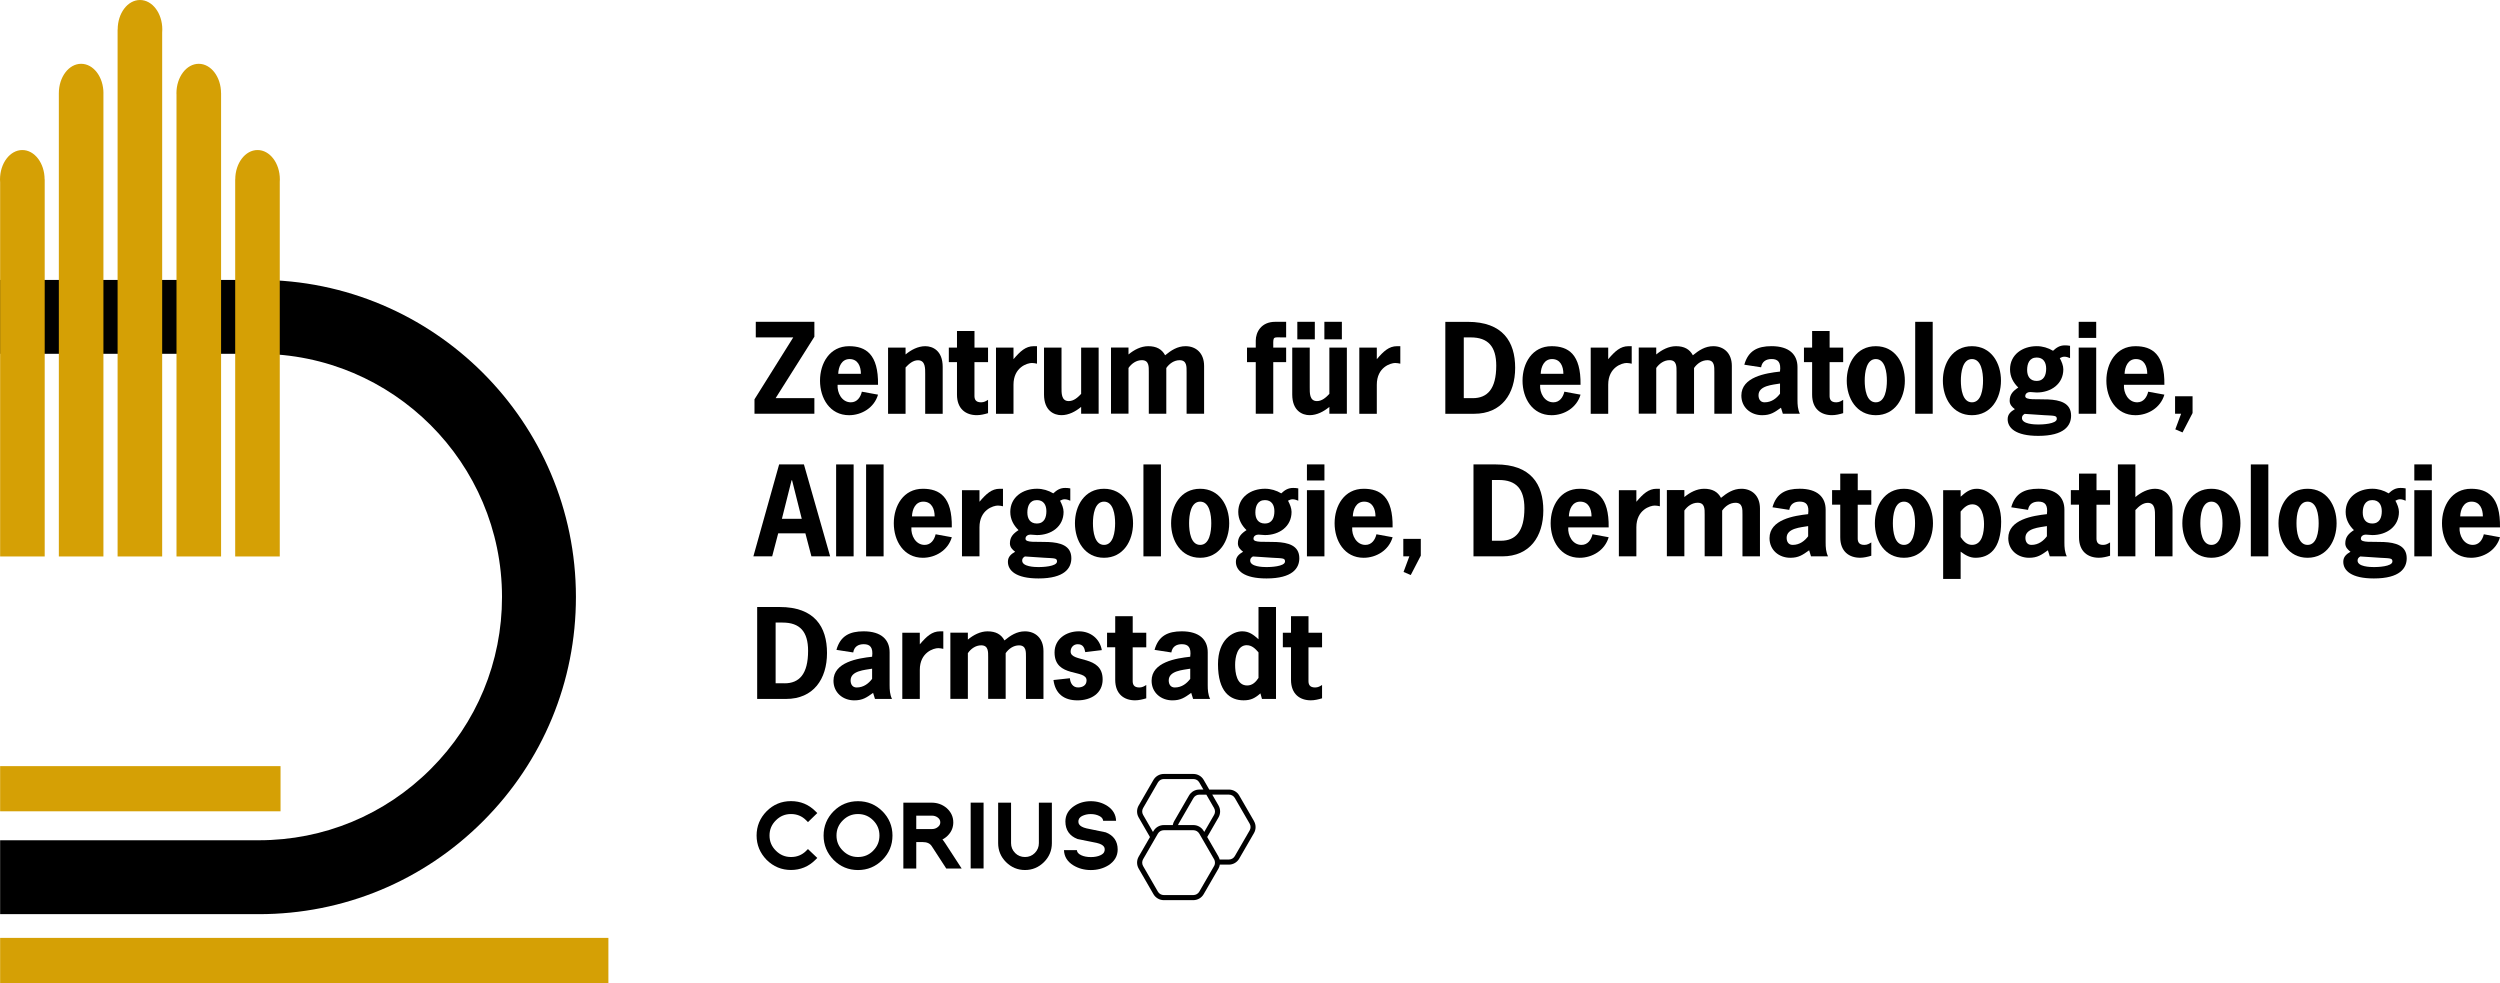 <?xml version="1.0" encoding="UTF-8"?> <svg xmlns="http://www.w3.org/2000/svg" version="1.1" viewBox="0 0 811.48 319.09"><defs><style> .st0, .st1 { fill: #d5a005; } .st1 { fill-rule: evenodd; } </style></defs><g id="LOGO"><path d="M84.04,296.73H.04v-23.99h84c21.07,0,40.89-8.23,55.8-23.15,14.91-14.92,23.12-34.75,23.11-55.82-.02-43.52-35.43-78.92-78.95-78.92H.04v-23.99h83.97c56.74,0,102.91,46.15,102.93,102.89.01,27.48-10.69,53.33-30.13,72.79-19.44,19.46-45.28,30.18-72.76,30.19Z"></path><rect class="st0" x=".04" y="304.43" width="197.44" height="14.66"></rect><rect class="st0" x=".04" y="248.68" width="91.02" height="14.66"></rect><path class="st1" d="M14.48,58.23c-.01-5.27-3.25-9.53-7.24-9.53S0,52.98,0,58.26c0,.32.01.64.04.96v121.41h14.47V58.23h-.03Z"></path><path class="st1" d="M33.58,30.27c0-5.28-3.24-9.56-7.24-9.56s-7.24,4.28-7.24,9.56c0,.03,0,.06,0,.09v150.26h14.47V30.45c0-.06,0-.11,0-.17Z"></path><path class="st1" d="M52.68,9.56c0-5.28-3.24-9.56-7.24-9.56s-7.24,4.28-7.24,9.56c0,0,0,.02,0,.02h-.03v171.04h14.47V10.56c.03-.33.04-.66.04-1Z"></path><path class="st1" d="M71.75,30.26c0-5.27-3.25-9.55-7.24-9.55s-7.24,4.28-7.24,9.56c0,.15.01.29.02.44v149.91h14.47V30.26h0Z"></path><path class="st1" d="M90.84,58.26c0-5.28-3.24-9.56-7.24-9.56s-7.23,4.27-7.24,9.53h-.02v122.39h14.47V58.96c.01-.23.03-.46.03-.7Z"></path></g><g id="CORIUS"><g><g><path d="M264.34,109.3l-12.58,19.94h12.58v5.06h-19.44v-4.68l12.58-20.1h-12.16v-5.06h19.02v4.83Z"></path><path d="M271.88,124.91c-.19,2.61,1.38,5.68,4.3,5.68,2.03,0,3.14-1.65,3.57-3.45l5.25.96c-1.23,4.26-5.33,6.67-9.4,6.67-6.25,0-9.43-5.52-9.43-11.2s3.14-11.2,9.43-11.2c5.41,0,9.55,2.57,9.4,12.54h-13.12ZM279.44,121.34c0-2.42-.96-4.79-3.68-4.79-2.57,0-3.6,2.49-3.68,4.79h7.36Z"></path><path d="M293.95,115.05c1.8-1.5,4.03-2.68,6.4-2.68s5.64,1.42,5.64,6.71v15.23h-5.68v-12.92c0-1.73.12-4.45-2.34-4.45-1.65,0-2.95,1.19-4.03,2.34v15.03h-5.68v-21.48h5.68v2.22Z"></path><path d="M316.3,112.83h4.41v4.72h-4.41v10.93c0,1.04.31,2.11,2.15,2.11.96,0,1.57-.38,2.26-.81v4.33c-1.19.35-2.42.65-3.64.65-3.53,0-6.44-1.99-6.44-6.67v-10.55h-2.65v-4.72h2.65v-5.37h5.68v5.37Z"></path><path d="M328.97,116.59c2.19-2.57,3.95-4.22,6.56-4.22h1.07v5.68c-.54-.11-1.07-.23-1.65-.23-1.46,0-5.98,1.34-5.98,7.06v9.43h-5.68v-21.48h5.68v3.76Z"></path><path d="M350.92,132.08c-1.8,1.5-4.03,2.68-6.4,2.68s-5.64-1.42-5.64-6.71v-15.23h5.68v12.92c0,1.73-.12,4.45,2.34,4.45,1.65,0,2.95-1.19,4.03-2.34v-15.03h5.68v21.48h-5.68v-2.22Z"></path><path d="M366.31,115.05c1.8-1.5,4.03-2.68,6.4-2.68,2.65,0,4.41.96,5.48,2.95,1.96-1.61,3.99-2.95,6.63-2.95,3.34,0,6.02,2.19,6.02,6.4v15.53h-5.68v-13.54c0-1.69.12-3.84-2.26-3.84-1.8,0-3.34,1.11-4.33,2.53v14.84h-5.68v-13.54c0-1.69.12-3.84-2.26-3.84-1.8,0-3.34,1.11-4.33,2.53v14.84h-5.68v-21.48h5.68v2.22Z"></path><path d="M417.47,117.54h-4.18v16.76h-5.68v-16.76h-2.84v-4.72h2.84v-2.26c0-2.72,1.76-6.1,6.29-6.1h3.57v5.06h-1.04c-3.07,0-3.18-.46-3.14,2.53v.77h4.18v4.72Z"></path><path d="M431.49,132.08c-1.8,1.5-4.03,2.68-6.4,2.68s-5.64-1.42-5.64-6.71v-15.23h5.68v12.92c0,1.73-.12,4.45,2.34,4.45,1.65,0,2.95-1.19,4.03-2.34v-15.03h5.68v21.48h-5.68v-2.22ZM426.78,110.14h-5.68v-5.68h5.68v5.68ZM435.56,110.14h-5.68v-5.68h5.68v5.68Z"></path><path d="M446.9,116.59c2.19-2.57,3.95-4.22,6.56-4.22h1.07v5.68c-.54-.11-1.07-.23-1.65-.23-1.46,0-5.98,1.34-5.98,7.06v9.43h-5.68v-21.48h5.68v3.76Z"></path><path d="M476.43,104.47c11.35,0,15.38,6.44,15.38,14.92s-4.41,14.92-13.31,14.92h-9.36v-29.84h7.29ZM478.04,129.24c4.76,0,7.63-2.99,7.63-10.55,0-6.25-2.68-9.17-8.28-9.17h-2.26v19.71h2.91Z"></path><path d="M499.91,124.91c-.19,2.61,1.38,5.68,4.3,5.68,2.03,0,3.15-1.65,3.57-3.45l5.25.96c-1.23,4.26-5.33,6.67-9.4,6.67-6.25,0-9.43-5.52-9.43-11.2s3.14-11.2,9.43-11.2c5.41,0,9.55,2.57,9.4,12.54h-13.12ZM507.46,121.34c0-2.42-.96-4.79-3.68-4.79-2.57,0-3.6,2.49-3.68,4.79h7.36Z"></path><path d="M522.01,116.59c2.19-2.57,3.95-4.22,6.56-4.22h1.07v5.68c-.54-.11-1.07-.23-1.65-.23-1.46,0-5.98,1.34-5.98,7.06v9.43h-5.68v-21.48h5.68v3.76Z"></path><path d="M537.61,115.05c1.8-1.5,4.03-2.68,6.4-2.68,2.65,0,4.41.96,5.48,2.95,1.96-1.61,3.99-2.95,6.63-2.95,3.34,0,6.02,2.19,6.02,6.4v15.53h-5.68v-13.54c0-1.69.11-3.84-2.26-3.84-1.8,0-3.34,1.11-4.33,2.53v14.84h-5.68v-13.54c0-1.69.11-3.84-2.26-3.84-1.8,0-3.34,1.11-4.33,2.53v14.84h-5.68v-21.48h5.68v2.22Z"></path><path d="M578.08,132.35c-2.11,1.5-3.38,2.42-6.1,2.42-3.72,0-6.75-2.53-6.75-6.37,0-6.06,7.98-7.29,12.54-7.79.38-2.99-.61-4.07-2.72-4.07-1.8,0-3.11.81-3.41,2.68l-5.45-.84c1.27-4.56,4.33-6.02,8.82-6.02,5.79,0,8.44,2.76,8.44,6.79v10.66c0,1.53.08,3.07.77,4.49h-5.52l-.61-1.96ZM577.78,124.49c-2.34.42-6.98.65-6.98,3.8,0,1.27.61,2.3,1.96,2.3,2.34,0,3.95-1.38,5.02-2.8v-3.3Z"></path><path d="M593.87,112.83h4.41v4.72h-4.41v10.93c0,1.04.31,2.11,2.15,2.11.96,0,1.57-.38,2.26-.81v4.33c-1.19.35-2.42.65-3.64.65-3.53,0-6.44-1.99-6.44-6.67v-10.55h-2.65v-4.72h2.65v-5.37h5.68v5.37Z"></path><path d="M599.44,123.57c0-5.71,3.14-11.2,9.43-11.2s9.43,5.48,9.43,11.2-3.18,11.2-9.43,11.2-9.43-5.52-9.43-11.2ZM612.47,123.57c0-2.68-.54-7.02-3.6-7.02s-3.6,4.33-3.6,7.02.54,7.02,3.6,7.02,3.6-4.33,3.6-7.02Z"></path><path d="M627.34,134.3h-5.68v-29.84h5.68v29.84Z"></path><path d="M630.64,123.57c0-5.71,3.14-11.2,9.43-11.2s9.43,5.48,9.43,11.2-3.18,11.2-9.43,11.2-9.43-5.52-9.43-11.2ZM643.68,123.57c0-2.68-.54-7.02-3.6-7.02s-3.6,4.33-3.6,7.02.54,7.02,3.6,7.02,3.6-4.33,3.6-7.02Z"></path><path d="M658.99,127.25c-.65,0-1.61.34-1.61,1.34,0,2.8,14.88-2.07,14.88,6.33,0,3.18-2.15,6.56-10.66,6.56-7.4,0-9.93-2.61-9.93-5.41,0-1.65,1.04-2.49,2.34-3.26-.92-.69-1.69-1.5-1.69-2.72,0-2.11,1.15-3.22,2.8-4.3-1.57-1.53-2.68-3.45-2.68-5.91,0-4.76,4.03-7.52,8.67-7.52,1.88,0,3.68.54,5.29,1.5,1.15-1.07,2.19-1.76,3.87-1.76.54,0,1.11.04,1.65.15v3.99c-.58-.23-1.19-.46-1.8-.46s-1,.19-1.53.46c.61,1.15,1.15,2.42,1.15,3.64,0,4.76-3.99,7.52-8.63,7.52l-2.11-.15ZM657.19,134.34c-.54.34-.88.65-.88,1.34,0,1.99,4.03,2.11,5.37,2.11.96,0,5.94-.12,5.94-1.84,0-1.11-.77-1-4.14-1.19l-6.29-.42ZM661.1,123.64c2.38,0,3.07-1.96,3.07-3.99s-.92-3.6-3.07-3.6c-2.38,0-3.11,1.99-3.11,4.03s.92,3.57,3.11,3.57Z"></path><path d="M680.41,109.68h-5.68v-5.22h5.68v5.22ZM680.41,134.3h-5.68v-21.48h5.68v21.48Z"></path><path d="M689.42,124.91c-.19,2.61,1.38,5.68,4.3,5.68,2.03,0,3.14-1.65,3.57-3.45l5.25.96c-1.23,4.26-5.33,6.67-9.4,6.67-6.25,0-9.43-5.52-9.43-11.2s3.14-11.2,9.43-11.2c5.41,0,9.55,2.57,9.4,12.54h-13.12ZM696.98,121.34c0-2.42-.96-4.79-3.68-4.79-2.57,0-3.6,2.49-3.68,4.79h7.36Z"></path><path d="M711.69,134.07l-3.26,6.29-2.34-1,1.88-5.06h-1.96v-5.68h5.68v5.45Z"></path></g><g><path d="M269.48,180.59h-6.1l-1.96-7.48h-8.82l-1.96,7.48h-6.1l8.36-29.84h8.05l8.51,29.84ZM257.09,155.89h-.15l-3.14,12.5h6.44l-3.14-12.5Z"></path><path d="M277.08,180.59h-5.68v-29.84h5.68v29.84Z"></path><path d="M286.81,180.59h-5.68v-29.84h5.68v29.84Z"></path><path d="M295.83,171.19c-.19,2.61,1.38,5.68,4.3,5.68,2.03,0,3.14-1.65,3.57-3.45l5.25.96c-1.23,4.26-5.33,6.67-9.4,6.67-6.25,0-9.43-5.52-9.43-11.2s3.14-11.2,9.43-11.2c5.41,0,9.55,2.57,9.4,12.54h-13.12ZM303.38,167.62c0-2.42-.96-4.79-3.68-4.79-2.57,0-3.6,2.49-3.68,4.79h7.36Z"></path><path d="M317.93,162.87c2.19-2.57,3.95-4.22,6.56-4.22h1.07v5.68c-.54-.11-1.07-.23-1.65-.23-1.46,0-5.98,1.34-5.98,7.06v9.43h-5.68v-21.48h5.68v3.76Z"></path><path d="M334.48,173.53c-.65,0-1.61.34-1.61,1.34,0,2.8,14.88-2.07,14.88,6.33,0,3.18-2.15,6.56-10.66,6.56-7.4,0-9.93-2.61-9.93-5.41,0-1.65,1.04-2.49,2.34-3.26-.92-.69-1.69-1.5-1.69-2.72,0-2.11,1.15-3.22,2.8-4.3-1.57-1.53-2.68-3.45-2.68-5.91,0-4.76,4.03-7.52,8.67-7.52,1.88,0,3.68.54,5.29,1.5,1.15-1.07,2.19-1.76,3.87-1.76.54,0,1.11.04,1.65.15v3.99c-.58-.23-1.19-.46-1.8-.46s-1,.19-1.53.46c.61,1.15,1.15,2.42,1.15,3.64,0,4.76-3.99,7.52-8.63,7.52l-2.11-.15ZM332.67,180.62c-.54.34-.88.65-.88,1.34,0,1.99,4.03,2.11,5.37,2.11.96,0,5.94-.12,5.94-1.84,0-1.11-.77-1-4.14-1.19l-6.29-.42ZM336.58,169.92c2.38,0,3.07-1.96,3.07-3.99s-.92-3.6-3.07-3.6c-2.38,0-3.11,1.99-3.11,4.03s.92,3.57,3.11,3.57Z"></path><path d="M348.92,169.85c0-5.71,3.14-11.2,9.43-11.2s9.43,5.48,9.43,11.2-3.18,11.2-9.43,11.2-9.43-5.52-9.43-11.2ZM361.96,169.85c0-2.68-.54-7.02-3.6-7.02s-3.6,4.33-3.6,7.02.54,7.02,3.6,7.02,3.6-4.33,3.6-7.02Z"></path><path d="M376.83,180.59h-5.68v-29.84h5.68v29.84Z"></path><path d="M380.13,169.85c0-5.71,3.14-11.2,9.43-11.2s9.43,5.48,9.43,11.2-3.18,11.2-9.43,11.2-9.43-5.52-9.43-11.2ZM393.17,169.85c0-2.68-.54-7.02-3.6-7.02s-3.6,4.33-3.6,7.02.54,7.02,3.6,7.02,3.6-4.33,3.6-7.02Z"></path><path d="M408.48,173.53c-.65,0-1.61.34-1.61,1.34,0,2.8,14.88-2.07,14.88,6.33,0,3.18-2.15,6.56-10.66,6.56-7.4,0-9.93-2.61-9.93-5.41,0-1.65,1.04-2.49,2.34-3.26-.92-.69-1.69-1.5-1.69-2.72,0-2.11,1.15-3.22,2.8-4.3-1.57-1.53-2.68-3.45-2.68-5.91,0-4.76,4.03-7.52,8.67-7.52,1.88,0,3.68.54,5.29,1.5,1.15-1.07,2.19-1.76,3.87-1.76.54,0,1.11.04,1.65.15v3.99c-.58-.23-1.19-.46-1.8-.46s-1,.19-1.53.46c.61,1.15,1.15,2.42,1.15,3.64,0,4.76-3.99,7.52-8.63,7.52l-2.11-.15ZM406.68,180.62c-.54.34-.88.65-.88,1.34,0,1.99,4.03,2.11,5.37,2.11.96,0,5.94-.12,5.94-1.84,0-1.11-.77-1-4.14-1.19l-6.29-.42ZM410.59,169.92c2.38,0,3.07-1.96,3.07-3.99s-.92-3.6-3.07-3.6c-2.38,0-3.11,1.99-3.11,4.03s.92,3.57,3.11,3.57Z"></path><path d="M429.9,155.96h-5.68v-5.22h5.68v5.22ZM429.9,180.59h-5.68v-21.48h5.68v21.48Z"></path><path d="M438.91,171.19c-.19,2.61,1.38,5.68,4.3,5.68,2.03,0,3.14-1.65,3.57-3.45l5.25.96c-1.23,4.26-5.33,6.67-9.4,6.67-6.25,0-9.43-5.52-9.43-11.2s3.14-11.2,9.43-11.2c5.41,0,9.55,2.57,9.4,12.54h-13.12ZM446.47,167.62c0-2.42-.96-4.79-3.68-4.79-2.57,0-3.6,2.49-3.68,4.79h7.36Z"></path><path d="M461.18,180.36l-3.26,6.29-2.34-1,1.88-5.06h-1.96v-5.68h5.68v5.45Z"></path><path d="M485.57,150.75c11.35,0,15.38,6.44,15.38,14.92s-4.41,14.92-13.31,14.92h-9.36v-29.84h7.29ZM487.18,175.52c4.76,0,7.63-2.99,7.63-10.55,0-6.25-2.68-9.17-8.28-9.17h-2.26v19.71h2.91Z"></path><path d="M509.04,171.19c-.19,2.61,1.38,5.68,4.3,5.68,2.03,0,3.14-1.65,3.57-3.45l5.25.96c-1.23,4.26-5.33,6.67-9.4,6.67-6.25,0-9.43-5.52-9.43-11.2s3.14-11.2,9.43-11.2c5.41,0,9.55,2.57,9.4,12.54h-13.12ZM516.6,167.62c0-2.42-.96-4.79-3.68-4.79-2.57,0-3.6,2.49-3.68,4.79h7.36Z"></path><path d="M531.15,162.87c2.19-2.57,3.95-4.22,6.56-4.22h1.07v5.68c-.54-.11-1.07-.23-1.65-.23-1.46,0-5.98,1.34-5.98,7.06v9.43h-5.68v-21.48h5.68v3.76Z"></path><path d="M546.74,161.33c1.8-1.5,4.03-2.68,6.4-2.68,2.65,0,4.41.96,5.48,2.95,1.96-1.61,3.99-2.95,6.63-2.95,3.34,0,6.02,2.19,6.02,6.4v15.53h-5.68v-13.54c0-1.69.12-3.84-2.26-3.84-1.8,0-3.34,1.11-4.33,2.53v14.84h-5.68v-13.54c0-1.69.12-3.84-2.26-3.84-1.8,0-3.34,1.11-4.33,2.53v14.84h-5.68v-21.48h5.68v2.22Z"></path><path d="M587.22,178.63c-2.11,1.5-3.38,2.42-6.1,2.42-3.72,0-6.75-2.53-6.75-6.37,0-6.06,7.98-7.29,12.54-7.79.38-2.99-.61-4.07-2.72-4.07-1.8,0-3.11.81-3.41,2.68l-5.45-.84c1.27-4.56,4.33-6.02,8.82-6.02,5.79,0,8.44,2.76,8.44,6.79v10.66c0,1.53.08,3.07.77,4.49h-5.52l-.61-1.96ZM586.91,170.77c-2.34.42-6.98.65-6.98,3.8,0,1.27.61,2.3,1.96,2.3,2.34,0,3.95-1.38,5.02-2.8v-3.3Z"></path><path d="M603,159.11h4.41v4.72h-4.41v10.93c0,1.04.31,2.11,2.15,2.11.96,0,1.57-.38,2.26-.81v4.33c-1.19.35-2.42.65-3.64.65-3.53,0-6.44-1.99-6.44-6.67v-10.55h-2.65v-4.72h2.65v-5.37h5.68v5.37Z"></path><path d="M608.57,169.85c0-5.71,3.14-11.2,9.43-11.2s9.43,5.48,9.43,11.2-3.18,11.2-9.43,11.2-9.43-5.52-9.43-11.2ZM621.61,169.85c0-2.68-.54-7.02-3.6-7.02s-3.6,4.33-3.6,7.02.54,7.02,3.6,7.02,3.6-4.33,3.6-7.02Z"></path><path d="M636.41,161.22c1.61-1.42,2.99-2.57,5.29-2.57,3.11,0,7.86,2.72,7.86,10.66,0,9.05-3.99,11.74-8.32,11.74-1.8,0-3.26-.8-4.83-1.99v8.86h-5.68v-28.8h5.68v2.11ZM636.41,174.33c.88,1.34,1.99,2.53,3.68,2.53,3.41,0,3.91-4.22,3.91-6.79,0-2.38-.65-6.37-3.8-6.37-1.65,0-2.8,1.15-3.8,2.34v8.28Z"></path><path d="M664.72,178.63c-2.11,1.5-3.38,2.42-6.1,2.42-3.72,0-6.75-2.53-6.75-6.37,0-6.06,7.98-7.29,12.54-7.79.38-2.99-.61-4.07-2.72-4.07-1.8,0-3.11.81-3.41,2.68l-5.45-.84c1.27-4.56,4.33-6.02,8.82-6.02,5.79,0,8.44,2.76,8.44,6.79v10.66c0,1.53.08,3.07.77,4.49h-5.52l-.61-1.96ZM664.41,170.77c-2.34.42-6.98.65-6.98,3.8,0,1.27.61,2.3,1.96,2.3,2.34,0,3.95-1.38,5.02-2.8v-3.3Z"></path><path d="M680.5,159.11h4.41v4.72h-4.41v10.93c0,1.04.31,2.11,2.15,2.11.96,0,1.57-.38,2.26-.81v4.33c-1.19.35-2.42.65-3.64.65-3.53,0-6.44-1.99-6.44-6.67v-10.55h-2.65v-4.72h2.65v-5.37h5.68v5.37Z"></path><path d="M693.14,161.33c1.8-1.5,4.03-2.68,6.4-2.68s5.64,1.42,5.64,6.71v15.23h-5.68v-12.92c0-1.73.12-4.45-2.34-4.45-1.65,0-2.95,1.19-4.03,2.34v15.03h-5.68v-29.84h5.68v10.58Z"></path><path d="M708.37,169.85c0-5.71,3.14-11.2,9.43-11.2s9.43,5.48,9.43,11.2-3.18,11.2-9.43,11.2-9.43-5.52-9.43-11.2ZM721.41,169.85c0-2.68-.54-7.02-3.6-7.02s-3.6,4.33-3.6,7.02.54,7.02,3.6,7.02,3.6-4.33,3.6-7.02Z"></path><path d="M736.28,180.59h-5.68v-29.84h5.68v29.84Z"></path><path d="M739.58,169.85c0-5.71,3.14-11.2,9.43-11.2s9.43,5.48,9.43,11.2-3.18,11.2-9.43,11.2-9.43-5.52-9.43-11.2ZM752.62,169.85c0-2.68-.54-7.02-3.6-7.02s-3.6,4.33-3.6,7.02.54,7.02,3.6,7.02,3.6-4.33,3.6-7.02Z"></path><path d="M767.93,173.53c-.65,0-1.61.34-1.61,1.34,0,2.8,14.88-2.07,14.88,6.33,0,3.18-2.15,6.56-10.66,6.56-7.4,0-9.93-2.61-9.93-5.41,0-1.65,1.04-2.49,2.34-3.26-.92-.69-1.69-1.5-1.69-2.72,0-2.11,1.15-3.22,2.8-4.3-1.57-1.53-2.68-3.45-2.68-5.91,0-4.76,4.03-7.52,8.67-7.52,1.88,0,3.68.54,5.29,1.5,1.15-1.07,2.19-1.76,3.87-1.76.54,0,1.11.04,1.65.15v3.99c-.58-.23-1.19-.46-1.8-.46s-1,.19-1.53.46c.61,1.15,1.15,2.42,1.15,3.64,0,4.76-3.99,7.52-8.63,7.52l-2.11-.15ZM766.13,180.62c-.54.34-.88.65-.88,1.34,0,1.99,4.03,2.11,5.37,2.11.96,0,5.94-.12,5.94-1.84,0-1.11-.77-1-4.14-1.19l-6.29-.42ZM770.04,169.92c2.38,0,3.07-1.96,3.07-3.99s-.92-3.6-3.07-3.6c-2.38,0-3.11,1.99-3.11,4.03s.92,3.57,3.11,3.57Z"></path><path d="M789.35,155.96h-5.68v-5.22h5.68v5.22ZM789.35,180.59h-5.68v-21.48h5.68v21.48Z"></path><path d="M798.36,171.19c-.19,2.61,1.38,5.68,4.3,5.68,2.03,0,3.14-1.65,3.57-3.45l5.25.96c-1.23,4.26-5.33,6.67-9.4,6.67-6.25,0-9.43-5.52-9.43-11.2s3.14-11.2,9.43-11.2c5.41,0,9.55,2.57,9.4,12.54h-13.12ZM805.92,167.62c0-2.42-.96-4.79-3.68-4.79-2.57,0-3.6,2.49-3.68,4.79h7.36Z"></path></g><g><path d="M253.06,197.03c11.35,0,15.38,6.44,15.38,14.92s-4.41,14.92-13.31,14.92h-9.36v-29.84h7.29ZM254.67,221.8c4.76,0,7.63-2.99,7.63-10.55,0-6.25-2.68-9.17-8.28-9.17h-2.26v19.71h2.91Z"></path><path d="M283.39,224.91c-2.11,1.5-3.37,2.42-6.1,2.42-3.72,0-6.75-2.53-6.75-6.37,0-6.06,7.98-7.29,12.54-7.79.38-2.99-.61-4.07-2.72-4.07-1.8,0-3.11.81-3.41,2.68l-5.45-.84c1.27-4.56,4.33-6.02,8.82-6.02,5.79,0,8.44,2.76,8.44,6.79v10.66c0,1.53.08,3.07.77,4.49h-5.52l-.61-1.96ZM283.08,217.05c-2.34.42-6.98.65-6.98,3.8,0,1.27.61,2.3,1.96,2.3,2.34,0,3.95-1.38,5.02-2.8v-3.3Z"></path><path d="M298.56,209.15c2.19-2.57,3.95-4.22,6.56-4.22h1.07v5.68c-.54-.11-1.07-.23-1.65-.23-1.46,0-5.98,1.34-5.98,7.06v9.43h-5.68v-21.48h5.68v3.76Z"></path><path d="M314.16,207.61c1.8-1.5,4.03-2.68,6.4-2.68,2.65,0,4.41.96,5.48,2.95,1.96-1.61,3.99-2.95,6.64-2.95,3.34,0,6.02,2.19,6.02,6.4v15.53h-5.68v-13.54c0-1.69.12-3.84-2.26-3.84-1.8,0-3.34,1.11-4.33,2.53v14.84h-5.68v-13.54c0-1.69.12-3.84-2.26-3.84-1.8,0-3.34,1.11-4.33,2.53v14.84h-5.68v-21.48h5.68v2.22Z"></path><path d="M352.27,211.68c-.27-1.5-.77-2.57-2.45-2.57-1.34,0-2.3,1-2.3,2.38,0,3.68,10.39,1,10.39,9.05,0,4.56-3.8,6.79-8.17,6.79s-7.21-2.15-7.79-6.6l5.33-.58c.11,1.53.92,2.99,2.65,2.99,1.42,0,2.76-.65,2.76-2.3,0-3.76-10.39-.69-10.39-9.05,0-4.33,3.72-6.87,7.9-6.87,3.76,0,6.79,2.38,7.44,6.1l-5.37.65Z"></path><path d="M367.66,205.39h4.41v4.72h-4.41v10.93c0,1.04.31,2.11,2.15,2.11.96,0,1.57-.38,2.26-.81v4.33c-1.19.35-2.42.65-3.64.65-3.53,0-6.44-1.99-6.44-6.67v-10.55h-2.65v-4.72h2.65v-5.37h5.68v5.37Z"></path><path d="M386.65,224.91c-2.11,1.5-3.37,2.42-6.1,2.42-3.72,0-6.75-2.53-6.75-6.37,0-6.06,7.98-7.29,12.54-7.79.38-2.99-.61-4.07-2.72-4.07-1.8,0-3.11.81-3.41,2.68l-5.45-.84c1.27-4.56,4.33-6.02,8.82-6.02,5.79,0,8.44,2.76,8.44,6.79v10.66c0,1.53.08,3.07.77,4.49h-5.52l-.61-1.96ZM386.34,217.05c-2.34.42-6.98.65-6.98,3.8,0,1.27.61,2.3,1.96,2.3,2.34,0,3.95-1.38,5.02-2.8v-3.3Z"></path><path d="M409.12,225.06c-1.73,1.53-3.07,2.26-5.45,2.26-4.33,0-8.32-2.68-8.32-11.74,0-7.94,4.76-10.66,7.86-10.66,2.3,0,3.68,1.15,5.29,2.57v-10.47h5.68v29.84h-4.56l-.5-1.8ZM404.71,209.42c-3.14,0-3.8,3.99-3.8,6.37,0,2.57.5,6.71,3.91,6.71,1.69,0,2.8-1.11,3.68-2.45v-8.28c-1-1.19-2.15-2.34-3.8-2.34Z"></path><path d="M424.72,205.39h4.41v4.72h-4.41v10.93c0,1.04.31,2.11,2.15,2.11.96,0,1.57-.38,2.26-.81v4.33c-1.19.35-2.42.65-3.64.65-3.53,0-6.44-1.99-6.44-6.67v-10.55h-2.65v-4.72h2.65v-5.37h5.68v5.37Z"></path></g><g><g id="CORIUS1" data-name="CORIUS"><path d="M261.67,276.19c-1.37,1.34-2.98,1.99-4.91,1.99s-3.53-.67-4.91-2.05c-1.39-1.37-2.07-2.98-2.07-4.93s.68-3.55,2.07-4.93c1.37-1.37,2.98-2.04,4.9-2.04s3.55.66,4.9,2.01l.61.61,3.02-2.93-.63-.63c-2.16-2.16-4.82-3.25-7.91-3.25s-5.73,1.1-7.91,3.29c-2.16,2.2-3.25,4.85-3.25,7.87s1.09,5.68,3.26,7.91c2.2,2.18,4.86,3.28,7.9,3.28s5.73-1.1,7.91-3.28l.63-.63-3.03-2.88-.6.59Z"></path><path d="M286.4,263.31c-2.16-2.16-4.82-3.25-7.91-3.25s-5.75,1.1-7.91,3.26c-2.16,2.2-3.25,4.85-3.25,7.9s1.09,5.7,3.26,7.91c2.18,2.18,4.84,3.28,7.91,3.28s5.73-1.1,7.91-3.28c2.18-2.18,3.28-4.84,3.28-7.91s-1.11-5.73-3.28-7.91ZM283.43,276.14c-1.37,1.37-2.99,2.04-4.93,2.04,0,0,0,0,0,0s0,0,0,0c-1.92,0-3.53-.67-4.91-2.05-1.39-1.37-2.07-2.98-2.07-4.93s.68-3.55,2.07-4.93c1.37-1.37,2.98-2.04,4.9-2.04,0,0,0,0,0,0s0,0,0,0c1.94,0,3.56.67,4.93,2.04,1.37,1.37,2.04,2.99,2.04,4.93s-.67,3.56-2.04,4.93Z"></path><path d="M306.79,273.68c-.31-.48-.6-.87-.88-1.19.79-.41,1.47-.95,2.04-1.61.98-1.11,1.48-2.44,1.48-3.94,0-1.82-.73-3.39-2.19-4.68-1.37-1.14-2.99-1.72-4.82-1.72h-9.2v21.37h4.19v-8.58h2.07c1.4,0,2.36.43,2.94,1.31l4.72,7.27h5l-5.34-8.22ZM304.36,268.49c-.52.42-1.15.62-1.94.62h-5.01v-4.36h5.01c.78,0,1.42.2,1.96.61.57.43.83.93.83,1.57s-.26,1.12-.85,1.56Z"></path><rect x="315.07" y="260.53" width="4.19" height="21.37"></rect><path d="M337.21,273.68c0,1.23-.43,2.28-1.31,3.19-.88.88-1.93,1.31-3.19,1.31s-2.34-.43-3.21-1.3c-.89-.92-1.32-1.97-1.32-3.2v-13.15h-4.19v13.15c0,2.38.86,4.45,2.55,6.14,1.71,1.71,3.79,2.58,6.17,2.58s4.45-.87,6.17-2.58h0c1.69-1.7,2.55-3.76,2.55-6.14v-13.15h-4.22v13.15Z"></path><path d="M359.48,261.63c-1.58-1.04-3.4-1.57-5.42-1.57s-3.86.53-5.42,1.58c-1.87,1.27-2.82,2.96-2.82,5.01,0,2.74,1.35,4.7,3.9,5.67l.14.04c1.01.21,2.03.41,3.06.62,1.03.21,2.04.41,3.03.61,2.63.6,2.63,1.72,2.63,2.15,0,.57-.16,1.3-1.4,1.87-.83.39-1.88.59-3.1.59s-2.26-.2-3.12-.6c-1.1-.5-1.36-1.12-1.41-1.65h-4.19c.07,2.06,1.08,3.73,3.04,4.93,1.66,1.01,3.57,1.53,5.67,1.53s3.99-.5,5.64-1.5h.01c2.04-1.3,3.07-3.03,3.07-5.18,0-2.67-1.34-4.59-3.87-5.56l-6.25-1.29c-2.63-.62-2.63-1.79-2.63-2.23,0-.49.13-1.2,1.21-1.79.41-.2.85-.35,1.3-.46.46-.11.97-.16,1.51-.16,1.05,0,1.99.21,2.8.63.77.39,1.15.88,1.22,1.56h4.19c-.06-1.98-.99-3.6-2.79-4.81Z"></path></g><path id="Hexagone" d="M407.06,266.55l-4.82-8.34c-.68-1.18-1.96-1.92-3.33-1.92h-6.39l-1.82-3.15c-.68-1.19-1.96-1.92-3.33-1.92h-9.63c-1.37,0-2.64.74-3.33,1.92l-4.82,8.34c-.68,1.19-.68,2.66,0,3.84l3.68,6.38-3.67,6.36c-.69,1.19-.69,2.68,0,3.87l4.8,8.31c.69,1.19,1.97,1.94,3.35,1.94h9.6c1.38,0,2.66-.74,3.35-1.94l4.8-8.31c.23-.39.37-.83.44-1.28h2.95c1.37,0,2.64-.74,3.33-1.92l4.82-8.34c.68-1.18.68-2.66,0-3.84ZM394.09,264.49l-3.2,5.55-.17-.29c-.69-1.19-1.97-1.94-3.35-1.94h-4.98s.02-.07.03-.11c0-.03.02-.05.03-.08.03-.09.07-.17.12-.25l4.82-8.34c.39-.67,1.11-1.09,1.89-1.09h2.29l2.52,4.37c.39.67.39,1.51,0,2.19ZM374.24,270.04l-3.2-5.55c-.39-.67-.39-1.51,0-2.19l4.82-8.34c.39-.67,1.11-1.09,1.89-1.09h9.63c.78,0,1.5.42,1.89,1.09l1.34,2.32h-1.33c-1.37,0-2.64.74-3.33,1.92l-4.82,8.34c-.08.14-.15.29-.21.44-.01.03-.03.06-.04.09-.06.15-.1.3-.14.46,0,.03-.01.06-.02.09-.01.06-.03.13-.04.19h-2.92c-1.38,0-2.66.74-3.35,1.94l-.17.29ZM394.08,281.11l-4.8,8.31c-.39.68-1.13,1.11-1.92,1.11h-9.6c-.79,0-1.52-.42-1.92-1.11l-4.8-8.31c-.39-.68-.39-1.53,0-2.21l4.8-8.31c.39-.68,1.13-1.11,1.92-1.11h9.6c.79,0,1.52.42,1.92,1.11l.65,1.12h0s4.15,7.19,4.15,7.19c.04.07.08.14.11.22.1.23.15.48.17.76.03.45-.07.88-.28,1.23ZM405.62,269.56l-4.82,8.34c-.39.67-1.11,1.09-1.89,1.09h-3.02s-.01-.04-.02-.06c-.03-.1-.06-.2-.1-.3-.02-.05-.03-.1-.05-.15-.06-.14-.12-.27-.2-.41,0,0,0-.01,0-.02l-3.67-6.36,3.68-6.38c.68-1.19.68-2.66,0-3.84l-2.04-3.54h5.43c.78,0,1.5.42,1.89,1.09l4.82,8.34c.39.67.39,1.51,0,2.18Z"></path></g></g></g></svg> 